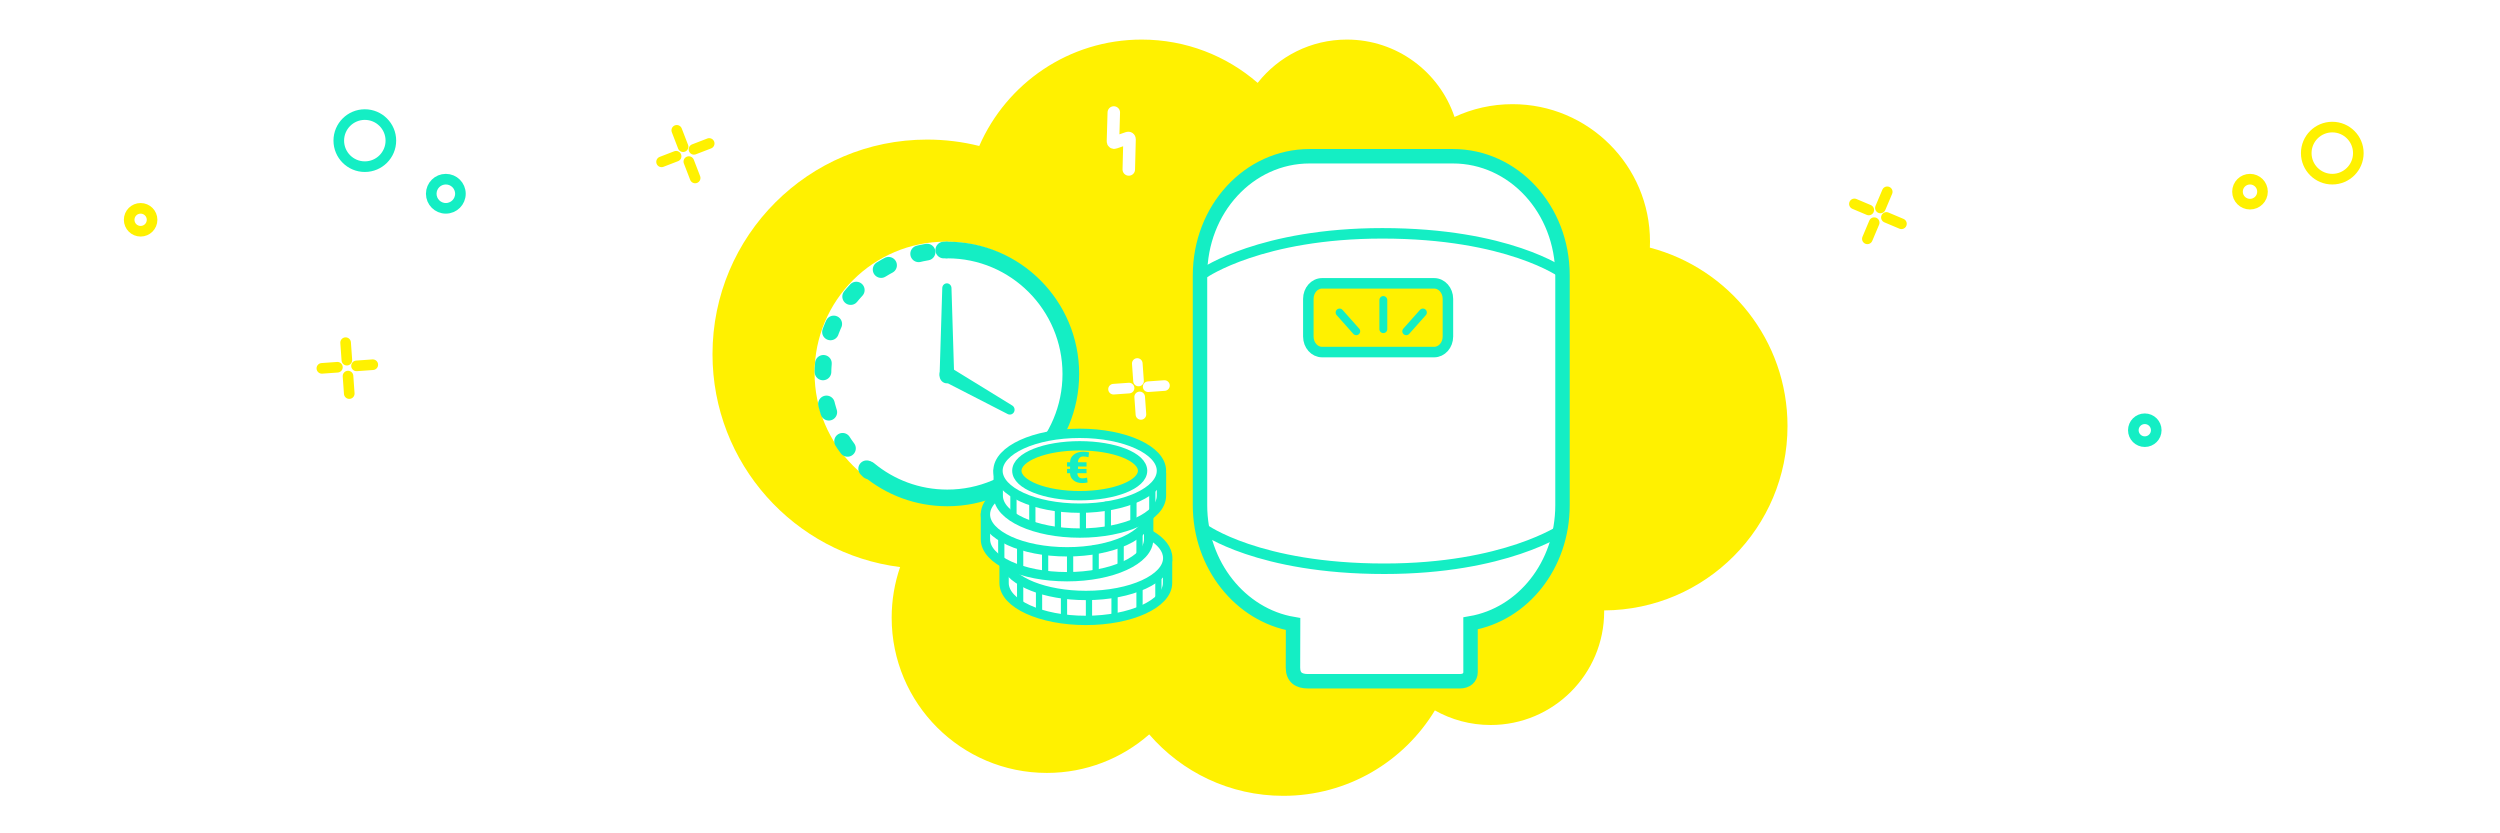 <?xml version="1.0" encoding="UTF-8"?>
<svg width="1200px" height="400px" viewBox="0 0 1200 400" version="1.1" xmlns="http://www.w3.org/2000/svg" xmlns:xlink="http://www.w3.org/1999/xlink">
    <!-- Generator: Sketch Beta 52 (66463) - http://www.bohemiancoding.com/sketch -->
    <title>chauffe eau heures creuses</title>
    <desc>Created with Sketch Beta.</desc>
    <g id="chauffe-eau-heures-creuses" stroke="none" stroke-width="1" fill="none" fill-rule="evenodd">
        <rect fill="#FFFFFF" x="0" y="0" width="1200" height="400"></rect>
        <path d="M769.998,292.999 C769.999,293.166 770,293.333 770,293.5 C770,323.6 745.6,348 715.5,348 C705.777,348 696.648,345.454 688.745,340.992 C673.848,365.573 646.842,382 616,382 C590.272,382 567.213,370.569 551.626,352.509 C538.512,364.021 521.321,371 502.5,371 C461.355,371 428,337.645 428,296.5 C428,287.989 429.427,279.812 432.055,272.194 C381.28,265.827 342,222.501 342,170 C342,113.115 388.115,67 445,67 C453.638,67 462.027,68.063 470.044,70.066 C483.145,40.01 513.119,19 548,19 C569.299,19 588.768,26.834 603.683,39.777 C613.664,27.123 629.133,19 646.5,19 C670.528,19 690.924,34.549 698.175,56.135 C706.63,52.198 716.058,50 726,50 C762.451,50 792,79.549 792,116 C792,116.961 791.979,117.918 791.939,118.87 C829.95,128.803 858,163.376 858,204.5 C858,253.211 818.646,292.731 769.998,292.999 Z" id="Combined-Shape" fill="#FFF100" fill-rule="nonzero"></path>
        <g id="chauffe-eau" transform="translate(576, 75)" stroke="#14EEC4">
            <path d="M129.855,224.211 C154.994,219.881 174,196.302 174,167.475 L174,57.225 C174,25.331 150.457,0 121.418,0 L52.582,0 C23.542,0 0,25.331 0,57.225 L0,167.475 C0,196.333 19.498,220.247 44.678,224.539 C44.678,224.539 44.624,240.636 44.624,245.433 C44.624,250.232 47.481,252 51.85,252 L124.684,252 C127.95,252 129.862,250.251 129.862,247.582 C129.862,244.912 129.855,224.211 129.855,224.211 Z" id="Stroke-10" stroke-width="6.93" fill="#FFFFFF"></path>
            <path d="M2,56 C2,56 29.407,37 87.528,37 C148.011,37 174,56 174,56" id="Stroke-12" stroke-width="5.04"></path>
            <path d="M174,179 C174,179 146.593,198 88.472,198 C27.989,198 2,179 2,179" id="Stroke-14" stroke-width="5.04"></path>
            <path d="M119,86.548 C119,90.664 116.043,94 112.394,94 L58.606,94 C54.957,94 52,90.664 52,86.548 L52,68.452 C52,64.336 54.957,61 58.606,61 L112.394,61 C116.043,61 119,64.336 119,68.452 L119,86.548 Z" id="Stroke-16" stroke-width="5.04" fill="#FFF100"></path>
            <path d="M88,69 L88,83" id="Stroke-18" stroke-width="3.78" stroke-linecap="round"></path>
            <path d="M107,75 L99,84" id="Stroke-20" stroke-width="3.78" stroke-linecap="round"></path>
            <path d="M67,75 L75,84" id="Stroke-22" stroke-width="3.78" stroke-linecap="round"></path>
        </g>
        <g id="hc" transform="translate(391, 116)">
            <circle id="Oval" fill="#FFFFFF" fill-rule="nonzero" cx="63" cy="63" r="63"></circle>
            <path d="M26,109.413 C36.248,117.901 49.387,123 63.713,123 C96.456,123 123,96.361 123,63.5 C123,30.639 96.456,4 63.713,4" id="Stroke-1" stroke="#14EEC4" stroke-width="8" stroke-linecap="round"></path>
            <path d="M63,4 C62.666,4 62.333,4.006 62,4.019" id="Stroke-3" stroke="#14EEC4" stroke-width="8" stroke-linecap="round"></path>
            <path d="M54,5 C25.619,9.749 4,34.251 4,63.763 C4,80.269 10.762,95.207 21.688,106" id="Stroke-5" stroke="#14EEC4" stroke-width="8" stroke-linecap="round" stroke-dasharray="4.132,15.496"></path>
            <path d="M25,109 C25.331,109.337 25.664,109.671 26,110" id="Stroke-7" stroke="#14EEC4" stroke-width="8" stroke-linecap="round"></path>
            <path d="M60.001,64.235 L61.292,22.229 C61.331,20.958 62.351,19.96 63.57,20.001 C64.74,20.04 65.668,21.028 65.708,22.229 L66.998,64.235 C67.06,66.249 65.544,67.934 63.612,67.998 C61.68,68.063 60.063,66.482 60.001,64.468 C59.999,64.394 60,64.309 60.001,64.235" id="Fill-9" fill="#14EEC4"></path>
            <path d="M65.407,60.521 L94.892,78.653 C95.97,79.316 96.322,80.753 95.678,81.862 C95.065,82.918 93.763,83.294 92.711,82.756 L61.979,66.971 C60.213,66.064 59.495,63.855 60.377,62.037 C61.258,60.219 63.404,59.481 65.17,60.388 C65.249,60.428 65.333,60.476 65.407,60.521" id="Fill-11" fill="#14EEC4"></path>
        </g>
        <g id="money" transform="translate(473, 208)">
            <path d="M8.956,62.54 C8.957,64.606 8.958,67.705 8.96,71.837 C8.96,81.756 26.523,89.797 48.189,89.797 C69.854,89.797 87.418,81.756 87.418,71.837 L87.447,60.536" id="Stroke-3" stroke="#14EEC4" stroke-width="4.48" fill="#FFFFFF"></path>
            <path d="M9.478,62.518 C12.279,71.178 28.585,77.824 48.282,77.824 C69.947,77.824 87.511,69.783 87.511,59.864 C87.511,55.679 84.384,51.828 79.141,48.774" id="Stroke-1" stroke="#14EEC4" stroke-width="4.48" fill="#FFFFFF"></path>
            <path d="M49.707,79.195 L49.707,88.816" id="Stroke-5" stroke="#14EEC4" stroke-width="2.995" stroke-linecap="square"></path>
            <path d="M37.721,79.195 L37.721,88.816" id="Stroke-7" stroke="#14EEC4" stroke-width="2.995" stroke-linecap="square"></path>
            <path d="M16.673,73.364 L16.673,82.402" id="Stroke-9" stroke="#14EEC4" stroke-width="2.995" stroke-linecap="square"></path>
            <path d="M25.736,76.279 L25.736,85.9" id="Stroke-11" stroke="#14EEC4" stroke-width="2.995" stroke-linecap="square"></path>
            <path d="M73.97,73.364 L73.97,82.693" id="Stroke-13" stroke="#14EEC4" stroke-width="2.995" stroke-linecap="square"></path>
            <path d="M61.985,76.279 L61.985,85.9" id="Stroke-15" stroke="#14EEC4" stroke-width="2.995" stroke-linecap="square"></path>
            <path d="M83.033,70.448 L83.033,79.195" id="Stroke-17" stroke="#14EEC4" stroke-width="2.995" stroke-linecap="square"></path>
            <path d="M0.01,38.378 L0.015,50.889 C0.015,60.793 17.552,68.821 39.185,68.821 C60.818,68.821 78.355,60.793 78.355,50.889 L78.385,39.544" id="Stroke-21" stroke="#14EEC4" stroke-width="4.48" fill="#FFFFFF"></path>
            <path d="M5.464,29.763 C1.993,32.443 -0,35.571 -0,38.912 C-0,48.83 17.563,56.871 39.229,56.871 C60.895,56.871 78.458,48.83 78.458,38.912" id="Stroke-19" stroke="#14EEC4" stroke-width="4.48" fill="#FFFFFF"></path>
            <path d="M40.645,58.495 L40.645,67.824" id="Stroke-23" stroke="#14EEC4" stroke-width="2.995" stroke-linecap="square"></path>
            <path d="M28.659,58.495 L28.659,67.824" id="Stroke-25" stroke="#14EEC4" stroke-width="2.995" stroke-linecap="square"></path>
            <path d="M7.611,52.372 L7.611,61.41" id="Stroke-27" stroke="#14EEC4" stroke-width="2.995" stroke-linecap="square"></path>
            <path d="M16.673,55.288 L16.673,64.909" id="Stroke-29" stroke="#14EEC4" stroke-width="2.995" stroke-linecap="square"></path>
            <path d="M64.908,52.372 L64.908,61.702" id="Stroke-31" stroke="#14EEC4" stroke-width="2.995" stroke-linecap="square"></path>
            <path d="M52.922,55.288 L52.922,64.909" id="Stroke-33" stroke="#14EEC4" stroke-width="2.995" stroke-linecap="square"></path>
            <path d="M73.97,49.457 L73.97,58.495" id="Stroke-35" stroke="#14EEC4" stroke-width="2.995" stroke-linecap="square"></path>
            <path d="M6.149,17.387 L6.154,29.936 C6.154,39.84 23.691,47.869 45.324,47.869 C66.957,47.869 84.494,39.84 84.494,29.936 L84.524,18.845" id="Stroke-41" stroke="#14EEC4" stroke-width="4.48" fill="#FFFFFF"></path>
            <path d="M45.264,-0 C66.93,-0 84.493,8.041 84.493,17.959 C84.493,27.878 66.93,35.918 45.264,35.918 C23.599,35.918 6.035,27.878 6.035,17.959 C6.035,8.041 23.599,-0 45.264,-0 Z" id="Stroke-37" stroke="#14EEC4" stroke-width="4.48" fill="#FFFFFF"></path>
            <path d="M45.264,5.986 C61.93,5.986 75.44,11.347 75.44,17.959 C75.44,24.572 61.93,29.932 45.264,29.932 C28.599,29.932 15.088,24.572 15.088,17.959 C15.088,11.347 28.599,5.986 45.264,5.986 Z" id="Stroke-39" stroke="#14EEC4" stroke-width="4.48" fill="#FFF100"></path>
            <path d="M48.538,19.136 L44.153,19.136 L44.153,19.256 C44.153,19.902 44.356,20.455 44.764,20.914 C45.172,21.374 45.746,21.603 46.487,21.603 C46.882,21.603 47.276,21.577 47.667,21.524 C48.058,21.47 48.434,21.387 48.797,21.274 L49.044,23.562 C48.632,23.662 48.212,23.738 47.784,23.791 C47.356,23.845 46.923,23.871 46.487,23.871 C44.741,23.871 43.331,23.424 42.256,22.528 C41.182,21.632 40.644,20.541 40.644,19.256 L40.644,19.136 L39.183,19.136 L39.183,17.095 L40.644,17.095 L40.644,15.929 L39.183,15.929 L39.183,13.888 L40.644,13.888 L40.644,13.728 C40.644,12.37 41.225,11.212 42.384,10.256 C43.544,9.301 45.069,8.823 46.961,8.823 C47.415,8.823 47.864,8.849 48.305,8.903 C48.747,8.956 49.226,9.033 49.744,9.133 L49.476,11.45 C49.075,11.344 48.663,11.259 48.239,11.195 C47.814,11.132 47.389,11.101 46.961,11.101 C46.167,11.101 45.549,11.362 45.107,11.885 C44.666,12.408 44.445,13.015 44.445,13.708 L44.445,13.888 L48.538,13.888 L48.538,15.929 L44.445,15.929 L44.445,17.095 L48.538,17.095 L48.538,19.136 Z" id="Fill-43" fill="#14EEC4"></path>
            <path d="M46.784,37.504 L46.784,46.833" id="Stroke-45" stroke="#14EEC4" stroke-width="2.995" stroke-linecap="square"></path>
            <path d="M34.798,37.504 L34.798,46.833" id="Stroke-47" stroke="#14EEC4" stroke-width="2.995" stroke-linecap="square"></path>
            <path d="M13.458,31.381 L13.458,40.419" id="Stroke-49" stroke="#14EEC4" stroke-width="2.995" stroke-linecap="square"></path>
            <path d="M22.52,34.296 L22.52,43.918" id="Stroke-51" stroke="#14EEC4" stroke-width="2.995" stroke-linecap="square"></path>
            <path d="M71.047,31.381 L71.047,41.002" id="Stroke-53" stroke="#14EEC4" stroke-width="2.995" stroke-linecap="square"></path>
            <path d="M58.769,34.296 L58.769,43.918" id="Stroke-55" stroke="#14EEC4" stroke-width="2.995" stroke-linecap="square"></path>
            <path d="M80.109,28.465 L80.109,37.504" id="Stroke-57" stroke="#14EEC4" stroke-width="2.995" stroke-linecap="square"></path>
        </g>
        <g id="spark-2" transform="translate(900.906, 102.906) rotate(40) translate(-900.906, -102.906) translate(888.906, 90.906)" stroke="#FFF100" stroke-linecap="round" stroke-width="5.093">
            <path d="M13.564,15.874 L16.041,23.927" id="Stroke-5"></path>
            <path d="M8.835,0.5 L11.312,8.553" id="Stroke-7"></path>
            <path d="M16.437,10.182 L23.927,7.878" id="Stroke-9"></path>
            <path d="M0.5,15.084 L7.652,12.884" id="Stroke-11"></path>
        </g>
        <g id="spark-2-copy" transform="translate(166.392, 176.392) rotate(13) translate(-166.392, -176.392) translate(154.392, 164.392)" stroke="#FFF100" stroke-linecap="round" stroke-width="5.093">
            <path d="M13.564,15.874 L16.041,23.927" id="Stroke-5"></path>
            <path d="M8.835,0.5 L11.312,8.553" id="Stroke-7"></path>
            <path d="M16.437,10.182 L23.927,7.878" id="Stroke-9"></path>
            <path d="M0.5,15.084 L7.652,12.884" id="Stroke-11"></path>
        </g>
        <g id="spark-2-copy-3" transform="translate(546.392, 186.392) rotate(13) translate(-546.392, -186.392) translate(534.392, 174.392)" stroke="#FFFFFF" stroke-linecap="round" stroke-width="5.093">
            <path d="M13.564,15.874 L16.041,23.927" id="Stroke-5"></path>
            <path d="M8.835,0.5 L11.312,8.553" id="Stroke-7"></path>
            <path d="M16.437,10.182 L23.927,7.878" id="Stroke-9"></path>
            <path d="M0.5,15.084 L7.652,12.884" id="Stroke-11"></path>
        </g>
        <g id="spark-2-copy-2" transform="translate(328.808, 73.808) rotate(-4) translate(-328.808, -73.808) translate(316.808, 61.808)" stroke="#FFF100" stroke-linecap="round" stroke-width="5.093">
            <path d="M13.564,15.874 L16.041,23.927" id="Stroke-5"></path>
            <path d="M8.835,0.5 L11.312,8.553" id="Stroke-7"></path>
            <path d="M16.437,10.182 L23.927,7.878" id="Stroke-9"></path>
            <path d="M0.5,15.084 L7.652,12.884" id="Stroke-11"></path>
        </g>
        <path d="M544.695,55.104 L535.154,65.103 C534.809,65.464 534.901,65.918 535.358,66.112 L541.493,68.719 C541.95,68.914 542.043,69.368 541.699,69.731 L531.746,80.239" id="Stroke-28-Copy-15" stroke="#FFFFFF" stroke-width="6" stroke-linecap="round" transform="translate(538.221, 67.672) rotate(-42) translate(-538.221, -67.672) "></path>
        <path d="M187.616,67.499 C187.616,60.596 182.019,55 175.116,55 C168.212,55 162.616,60.596 162.616,67.499 C162.616,74.403 168.212,80 175.116,80 C182.019,80 187.616,74.403 187.616,67.499 Z" id="Stroke-3-Copy-2" stroke="#14EEC4" stroke-width="5.093" stroke-linecap="round"></path>
        <path d="M221,93 C221,89.134 217.866,86 214,86 C210.134,86 207,89.134 207,93 C207,96.866 210.134,100 214,100 C217.866,100 221,96.866 221,93 Z" id="Stroke-3-Copy-3" stroke="#14EEC4" stroke-width="5.093" stroke-linecap="round"></path>
        <path d="M73,105.5 C73,102.462 70.537,100 67.5,100 C64.463,100 62,102.462 62,105.5 C62,108.537 64.463,111 67.5,111 C70.537,111 73,108.537 73,105.5 Z" id="Stroke-3-Copy-8" stroke="#FFF100" stroke-width="5.093" stroke-linecap="round"></path>
        <path d="M1035,206.5 C1035,203.462 1032.537,201 1029.5,201 C1026.463,201 1024,203.462 1024,206.5 C1024,209.537 1026.463,212 1029.5,212 C1032.537,212 1035,209.537 1035,206.5 Z" id="Stroke-3-Copy-9" stroke="#14EEC4" stroke-width="5.093" stroke-linecap="round"></path>
        <path d="M1132,73.499 C1132,66.596 1126.403,61 1119.501,61 C1112.597,61 1107,66.596 1107,73.499 C1107,80.403 1112.597,86 1119.501,86 C1126.403,86 1132,80.403 1132,73.499 Z" id="Stroke-3-Copy-5" stroke="#FFF100" stroke-width="5.093" stroke-linecap="round"></path>
        <path d="M1086,92 C1086,88.686 1083.314,86 1080,86 C1076.686,86 1074,88.686 1074,92 C1074,95.314 1076.686,98 1080,98 C1083.314,98 1086,95.314 1086,92 Z" id="Stroke-3-Copy-6" stroke="#FFF100" stroke-width="5.093" stroke-linecap="round"></path>
    </g>
</svg>